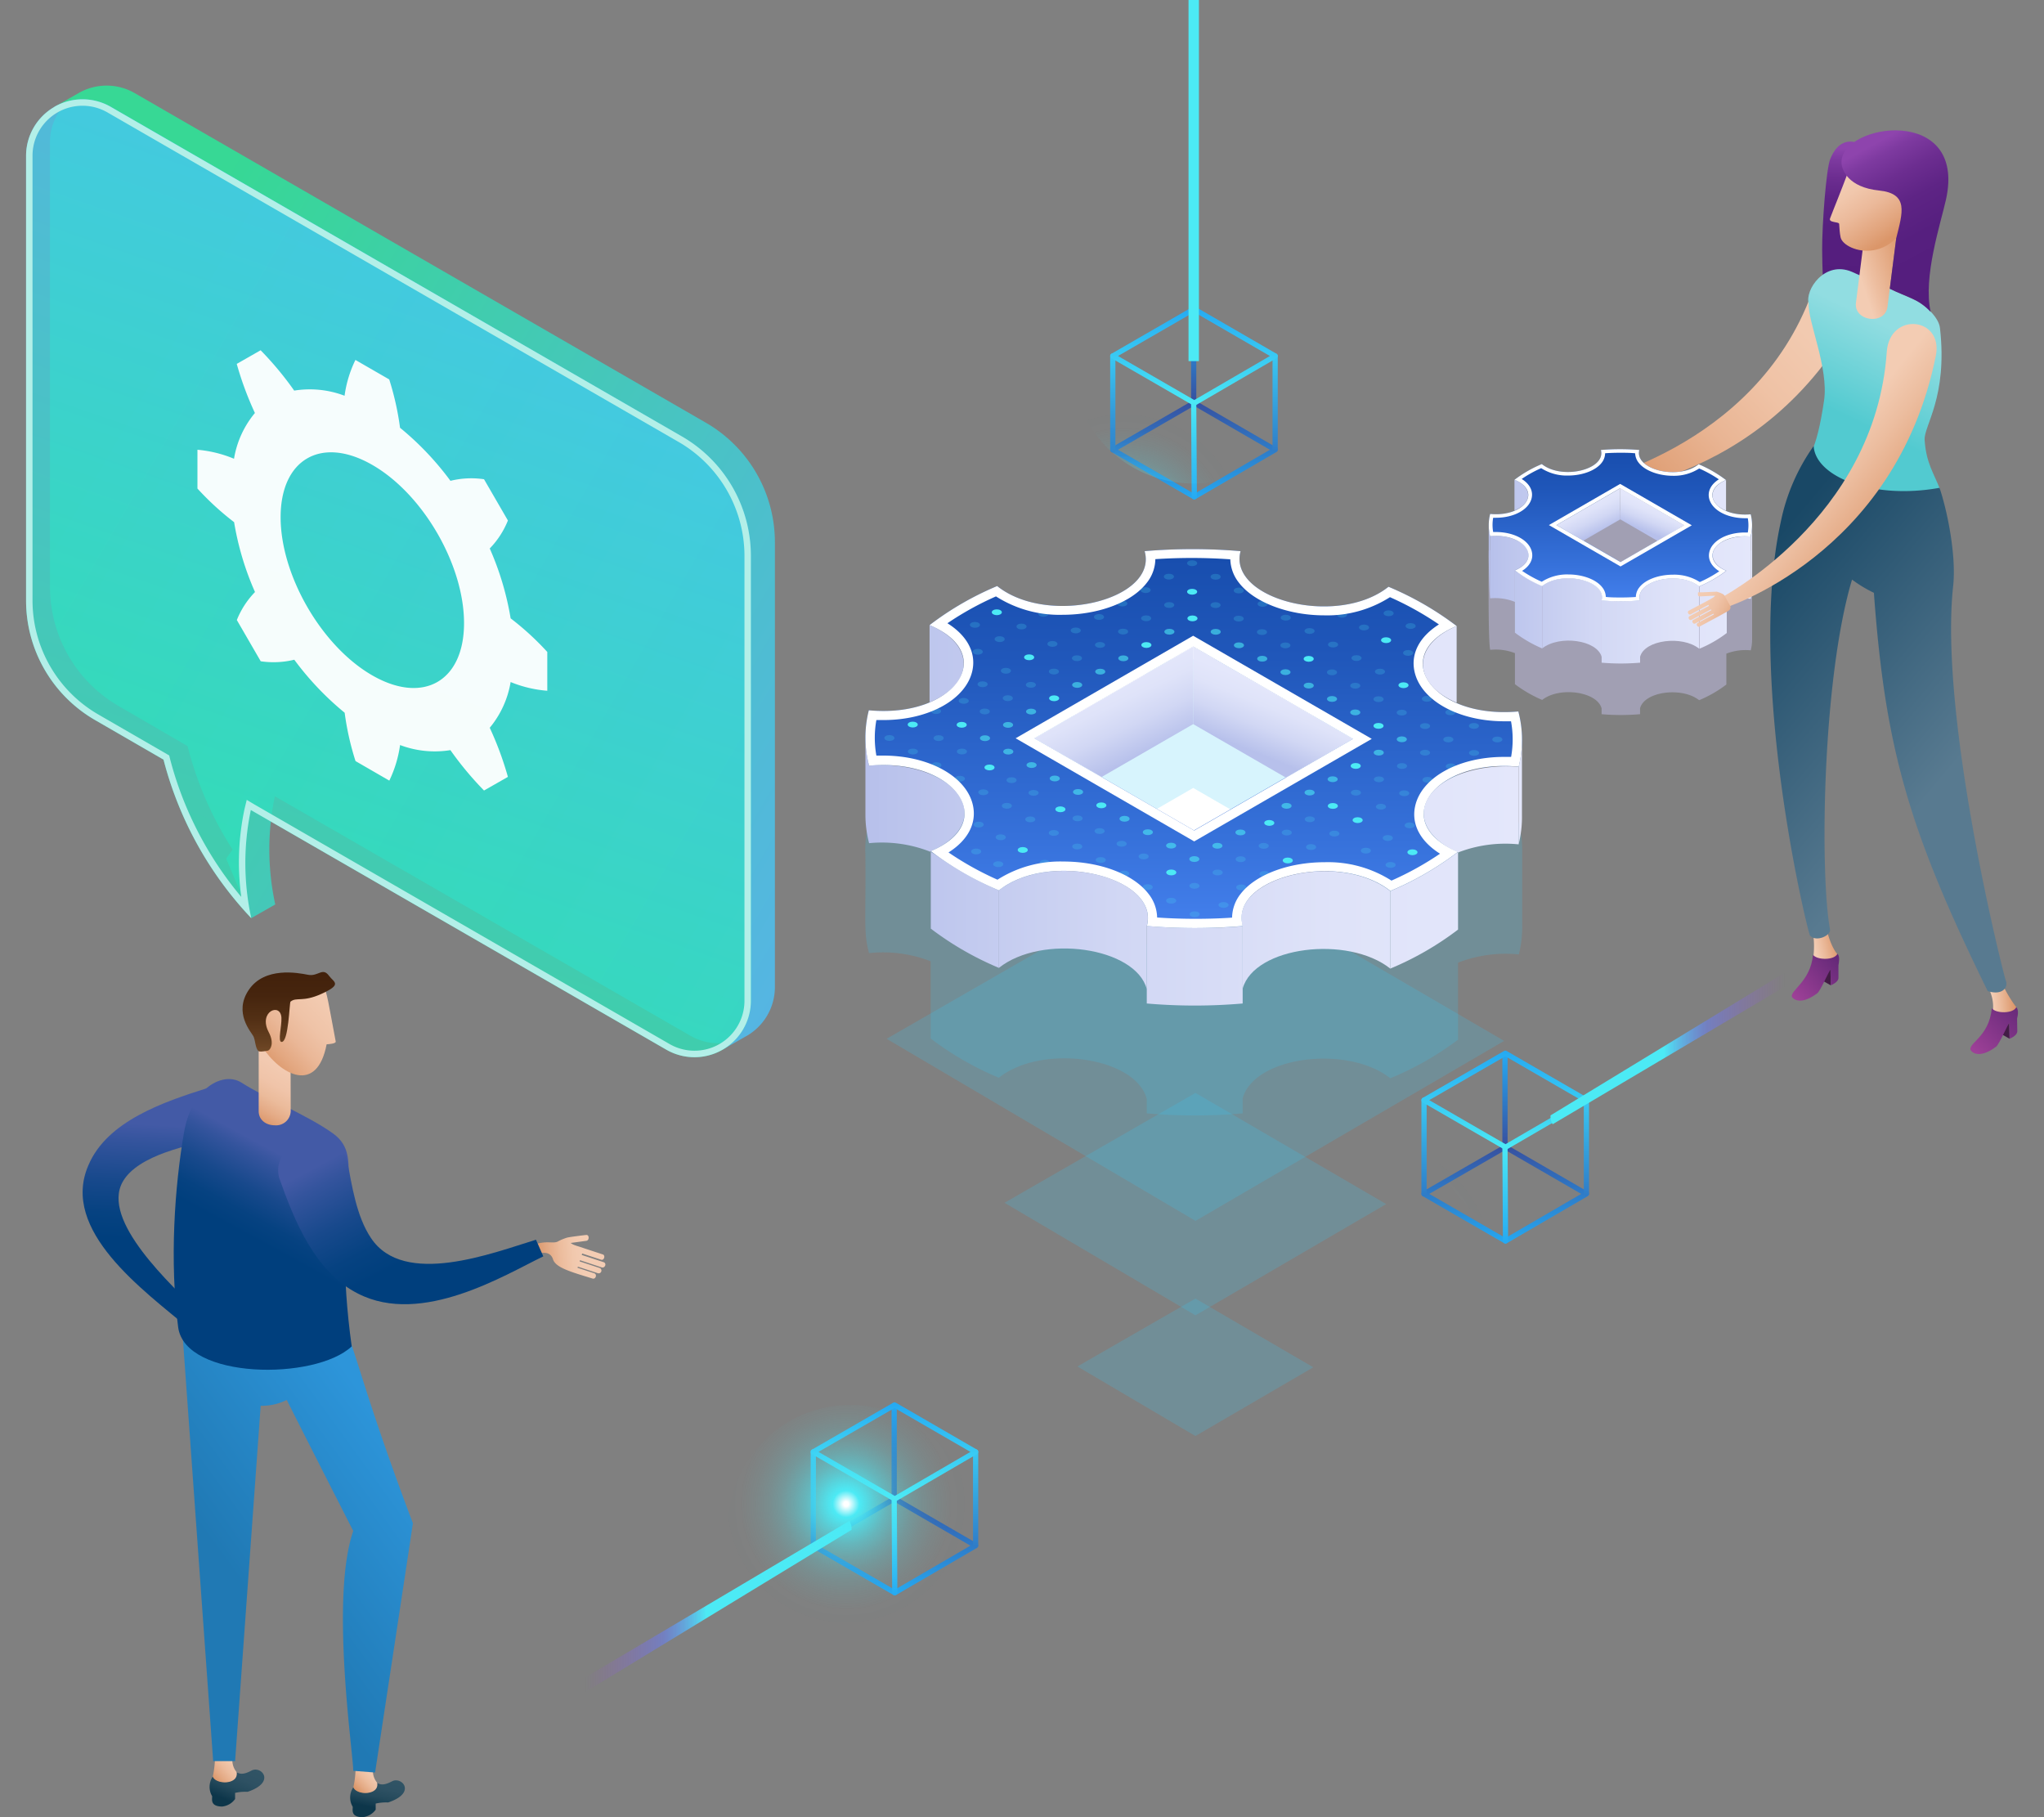 <svg xmlns="http://www.w3.org/2000/svg" xmlns:xlink="http://www.w3.org/1999/xlink" viewBox="0 0 450 400"><rect x="0" y="0" width="450" height="400" fill="#808080" stroke="none"/><defs><linearGradient id="a" x1="360.34" y1="107.59" x2="410.3" y2="60.64" gradientUnits="userSpaceOnUse"><stop offset="0" stop-color="#db9669"/><stop offset=".11" stop-color="#e1a37b"/><stop offset=".31" stop-color="#e9b594"/><stop offset=".52" stop-color="#efc2a5"/><stop offset=".74" stop-color="#f2cab0"/><stop offset="1" stop-color="#f3ccb3"/></linearGradient><linearGradient id="b" x1="356.69" y1="132.1" x2="356.81" y2="99.59" gradientUnits="userSpaceOnUse"><stop offset="0" stop-color="#437fec"/><stop offset=".24" stop-color="#3671da"/><stop offset=".73" stop-color="#2057ba"/><stop offset="1" stop-color="#184eae"/></linearGradient><linearGradient id="c" x1="352.26" y1="116.99" x2="349.27" y2="110.62" gradientUnits="userSpaceOnUse"><stop offset="0" stop-color="#b7c0eb"/><stop offset=".04" stop-color="#bac3ec"/><stop offset=".39" stop-color="#d1d7f4"/><stop offset=".72" stop-color="#dfe3f9"/><stop offset="1" stop-color="#e4e7fb"/></linearGradient><linearGradient id="d" x1="361.72" y1="116.65" x2="363.88" y2="111.28" xlink:href="#c"/><linearGradient id="e" x1="327.74" y1="135.94" x2="385.79" y2="135.94" xlink:href="#c"/><linearGradient id="f" x1="327.75" y1="134.17" x2="385.75" y2="134.17" xlink:href="#c"/><linearGradient id="g" x1="295.22" y1="109.05" x2="389.78" y2="109.05" xlink:href="#c"/><linearGradient id="h" x1="325.02" y1="108.98" x2="408.97" y2="108.98" xlink:href="#c"/><linearGradient id="i" x1="327.75" y1="139.11" x2="385.75" y2="139.11" xlink:href="#c"/><linearGradient id="j" x1="327.75" y1="125.22" x2="385.75" y2="125.22" xlink:href="#c"/><linearGradient id="k" x1="327.75" y1="125.3" x2="385.75" y2="125.3" xlink:href="#c"/><linearGradient id="l" x1="327.71" y1="135.94" x2="385.76" y2="135.94" xlink:href="#c"/><linearGradient id="m" x1="327.75" y1="134.21" x2="385.75" y2="134.21" xlink:href="#c"/><linearGradient id="n" x1="327.79" y1="123.77" x2="385.75" y2="123.77" xlink:href="#c"/><linearGradient id="o" x1="327.75" y1="123.65" x2="385.57" y2="123.65" xlink:href="#c"/><linearGradient id="p" x1="409.01" y1="61.44" x2="409.77" y2="32.81" gradientUnits="userSpaceOnUse"><stop offset="0" stop-color="#541d7d"/><stop offset=".4" stop-color="#561f7f"/><stop offset=".61" stop-color="#5e2485"/><stop offset=".77" stop-color="#6c2d90"/><stop offset=".92" stop-color="#7e3aa0"/><stop offset="1" stop-color="#8e44ad"/></linearGradient><linearGradient id="q" x1="409.26" y1="93.16" x2="418.86" y2="73.32" gradientUnits="userSpaceOnUse"><stop offset="0" stop-color="#52cad0"/><stop offset="1" stop-color="#91dde1"/></linearGradient><linearGradient id="r" x1="420.51" y1="54.77" x2="408.77" y2="58.64" gradientUnits="userSpaceOnUse"><stop offset="0" stop-color="#db9669"/><stop offset=".27" stop-color="#e0a178"/><stop offset=".78" stop-color="#edbea0"/><stop offset="1" stop-color="#f3ccb3"/></linearGradient><linearGradient id="s" x1="417.25" y1="51.63" x2="408.32" y2="38.15" gradientUnits="userSpaceOnUse"><stop offset="0" stop-color="#db9669"/><stop offset=".17" stop-color="#e1a37b"/><stop offset=".51" stop-color="#ebb99a"/><stop offset=".8" stop-color="#f1c7ac"/><stop offset="1" stop-color="#f3ccb3"/></linearGradient><linearGradient id="t" x1="430.27" y1="64.27" x2="412.63" y2="31.68" xlink:href="#p"/><linearGradient id="u" x1="404.76" y1="208.29" x2="399.7" y2="209.44" gradientUnits="userSpaceOnUse"><stop offset="0" stop-color="#db9669"/><stop offset=".02" stop-color="#dc976b"/><stop offset=".68" stop-color="#ecbd9f"/><stop offset="1" stop-color="#f3ccb3"/></linearGradient><linearGradient id="v" x1="394.78" y1="219.15" x2="404.3" y2="210.92" gradientUnits="userSpaceOnUse"><stop offset="0" stop-color="#9d4097"/><stop offset="1" stop-color="#652978"/></linearGradient><linearGradient id="w" x1="443.61" y1="220.8" x2="438.74" y2="221.18" xlink:href="#u"/><linearGradient id="x" x1="434.54" y1="231.17" x2="444.63" y2="221.51" xlink:href="#v"/><linearGradient id="y" x1="428.84" y1="170.14" x2="381.13" y2="130.06" gradientUnits="userSpaceOnUse"><stop offset="0" stop-color="#587a90"/><stop offset="1" stop-color="#194866"/></linearGradient><linearGradient id="z" x1="418.31" y1="116.5" x2="400.53" y2="102.18" xlink:href="#u"/><linearGradient id="aa" x1="381.99" y1="137.14" x2="372.54" y2="132.18" gradientUnits="userSpaceOnUse"><stop offset="0" stop-color="#db9669"/><stop offset=".13" stop-color="#e2a57e"/><stop offset=".31" stop-color="#e9b695"/><stop offset=".51" stop-color="#efc2a6"/><stop offset=".73" stop-color="#f2cab0"/><stop offset="1" stop-color="#f3ccb3"/></linearGradient><linearGradient id="ab" x1="262.66" y1="203.7" x2="262.95" y2="122.68" xlink:href="#b"/><linearGradient id="ac" x1="251.61" y1="166.03" x2="244.15" y2="150.16" xlink:href="#c"/><linearGradient id="ad" x1="275.18" y1="165.18" x2="280.56" y2="151.79" xlink:href="#c"/><linearGradient id="ae" x1="190.51" y1="204.7" x2="335.17" y2="204.7" xlink:href="#c"/><linearGradient id="af" x1="190.53" y1="200.29" x2="335.08" y2="200.29" xlink:href="#c"/><linearGradient id="ag" x1="109.45" y1="146.24" x2="345.11" y2="146.24" xlink:href="#c"/><linearGradient id="ah" x1="183.73" y1="146.07" x2="392.94" y2="146.07" xlink:href="#c"/><linearGradient id="ai" x1="190.53" y1="212.6" x2="335.08" y2="212.6" xlink:href="#c"/><linearGradient id="aj" x1="190.53" y1="177.98" x2="335.08" y2="177.98" xlink:href="#c"/><linearGradient id="ak" x1="190.53" y1="178.17" x2="335.08" y2="178.17" xlink:href="#c"/><linearGradient id="al" x1="190.44" y1="204.7" x2="335.1" y2="204.7" xlink:href="#c"/><linearGradient id="am" x1="190.53" y1="200.38" x2="335.08" y2="200.38" xlink:href="#c"/><linearGradient id="an" x1="190.63" y1="174.37" x2="335.08" y2="174.37" xlink:href="#c"/><linearGradient id="ao" x1="190.53" y1="174.08" x2="334.62" y2="174.08" xlink:href="#c"/><linearGradient id="ap" x1="186.15" y1="194.34" x2="16.66" y2="96.23" gradientUnits="userSpaceOnUse"><stop offset="0" stop-color="#4ac2fb"/><stop offset="1" stop-color="#24ed9a"/></linearGradient><linearGradient id="aq" x1="-11331.79" y1="29.92" x2="-11247.95" y2="271.85" gradientTransform="matrix(-1 0 0 1 -11212.52 0)" xlink:href="#ap"/><linearGradient id="ar" x1="118.14" y1="277.76" x2="128.28" y2="276.81" gradientUnits="userSpaceOnUse"><stop offset="0" stop-color="#db9669"/><stop offset=".23" stop-color="#e3a882"/><stop offset=".53" stop-color="#ecbc9d"/><stop offset=".8" stop-color="#f1c8ad"/><stop offset="1" stop-color="#f3ccb3"/></linearGradient><linearGradient id="as" x1="53.66" y1="388.48" x2="49.92" y2="397.48" gradientUnits="userSpaceOnUse"><stop offset="0" stop-color="#315465"/><stop offset=".32" stop-color="#2e5163"/><stop offset=".58" stop-color="#24495b"/><stop offset=".82" stop-color="#123a4e"/><stop offset=".88" stop-color="#0d364a"/></linearGradient><linearGradient id="at" x1="46.85" y1="391.45" x2="51.71" y2="387.06" xlink:href="#ar"/><linearGradient id="au" x1="83.84" y1="391" x2="82.22" y2="398.86" xlink:href="#as"/><linearGradient id="av" x1="78.14" y1="393.62" x2="82.14" y2="389.8" xlink:href="#ar"/><linearGradient id="aw" x1="33.88" y1="273.07" x2="35.22" y2="247.64" gradientUnits="userSpaceOnUse"><stop offset="0" stop-color="#003f7d"/><stop offset=".22" stop-color="#064281"/><stop offset=".51" stop-color="#18498c"/><stop offset=".85" stop-color="#34549d"/><stop offset="1" stop-color="#435aa6"/></linearGradient><linearGradient id="ax" x1="50.14" y1="344.69" x2="87.8" y2="317.3" gradientUnits="userSpaceOnUse"><stop offset="0" stop-color="#2079b4"/><stop offset="1" stop-color="#2d95da"/></linearGradient><linearGradient id="ay" x1="57.8" y1="273.82" x2="66.96" y2="257.02" xlink:href="#aw"/><linearGradient id="az" x1="54.17" y1="245.08" x2="64.11" y2="228.26" gradientUnits="userSpaceOnUse"><stop offset="0" stop-color="#db9669"/><stop offset=".02" stop-color="#dd9a6f"/><stop offset=".15" stop-color="#e5ac88"/><stop offset=".28" stop-color="#ebbb9b"/><stop offset=".44" stop-color="#f0c4a9"/><stop offset=".64" stop-color="#f2cab1"/><stop offset="1" stop-color="#f3ccb3"/></linearGradient><linearGradient id="ba" x1="56.98" y1="232.29" x2="75.45" y2="214.56" gradientUnits="userSpaceOnUse"><stop offset="0" stop-color="#db9669"/><stop offset=".14" stop-color="#e3a780"/><stop offset=".31" stop-color="#eab797"/><stop offset=".5" stop-color="#efc3a7"/><stop offset=".71" stop-color="#f2cab0"/><stop offset="1" stop-color="#f3ccb3"/></linearGradient><linearGradient id="bb" x1="63.64" y1="236.83" x2="63.64" y2="214" gradientUnits="userSpaceOnUse"><stop offset="0" stop-color="#8c6239"/><stop offset=".05" stop-color="#855c35"/><stop offset=".3" stop-color="#684222"/><stop offset=".54" stop-color="#533015"/><stop offset=".77" stop-color="#46250e"/><stop offset="1" stop-color="#42210b"/></linearGradient><linearGradient id="bc" x1="93.85" y1="275.18" x2="80.89" y2="250.77" xlink:href="#aw"/><linearGradient id="bd" x1="196.92" y1="351.16" x2="196.92" y2="329.33" gradientUnits="userSpaceOnUse"><stop offset="0" stop-color="#25a9f2"/><stop offset="1" stop-color="#374e9e"/></linearGradient><linearGradient id="be" x1="196.86" y1="309.43" x2="196.86" y2="329.97" xlink:href="#bd"/><linearGradient id="bf" x1="214.79" y1="340.69" x2="214.79" y2="319.01" gradientUnits="userSpaceOnUse"><stop offset="0" stop-color="#2f7bc7"/><stop offset="1" stop-color="#39caf4"/></linearGradient><linearGradient id="bg" x1="179.05" y1="340.8" x2="179.05" y2="319.01" xlink:href="#bf"/><linearGradient id="bh" x1="196.92" y1="308.69" x2="196.92" y2="330.52" gradientUnits="userSpaceOnUse"><stop offset="0" stop-color="#25a9f2"/><stop offset="1" stop-color="#4ceaf5"/></linearGradient><linearGradient id="bi" x1="196.93" y1="351.16" x2="196.93" y2="329.4" xlink:href="#bh"/><linearGradient id="bj" x1="-5880.69" y1="-1960.78" x2="-5867.1" y2="-1983.7" gradientTransform="rotate(59.3 -4910.047 4475.794)" gradientUnits="userSpaceOnUse"><stop offset="0" stop-color="#a646db" stop-opacity="0"/><stop offset=".64" stop-color="#667eff" stop-opacity=".5"/><stop offset="1" stop-color="#4ceaf5"/></linearGradient><linearGradient id="bl" x1="331.39" y1="273.74" x2="331.39" y2="251.91" xlink:href="#bd"/><linearGradient id="bm" x1="331.33" y1="232.01" x2="331.33" y2="252.54" xlink:href="#bd"/><linearGradient id="bn" x1="349.26" y1="263.27" x2="349.26" y2="241.59" xlink:href="#bf"/><linearGradient id="bo" x1="313.51" y1="263.38" x2="313.51" y2="241.59" xlink:href="#bf"/><linearGradient id="bp" x1="331.39" y1="231.26" x2="331.39" y2="253.1" xlink:href="#bh"/><linearGradient id="bq" x1="331.39" y1="273.74" x2="331.39" y2="251.97" xlink:href="#bh"/><linearGradient id="br" x1="-5351.35" y1="11651.68" x2="-5337.77" y2="11628.76" gradientTransform="rotate(-120.7 -5733.579 4299.588)" xlink:href="#bj"/><linearGradient id="bt" x1="262.86" y1="109.93" x2="262.86" y2="88.1" xlink:href="#bd"/><linearGradient id="bu" x1="262.8" y1="68.21" x2="262.8" y2="88.74" xlink:href="#bd"/><linearGradient id="bv" x1="280.73" y1="99.47" x2="280.73" y2="77.79" xlink:href="#bf"/><linearGradient id="bw" x1="244.99" y1="99.57" x2="244.99" y2="77.79" xlink:href="#bf"/><linearGradient id="bx" x1="262.86" y1="67.46" x2="262.86" y2="89.29" xlink:href="#bh"/><linearGradient id="by" x1="262.86" y1="109.93" x2="262.86" y2="88.17" xlink:href="#bh"/><linearGradient id="bz" x1="273" y1="22.55" x2="259.56" y2="45.22" xlink:href="#bj"/><radialGradient id="bk" cx="-1060.48" cy="2147.52" r="43.99" gradientTransform="rotate(-36.39 -1719.47 -446.892) scale(.61)" gradientUnits="userSpaceOnUse"><stop offset=".02" stop-color="#fff"/><stop offset=".11" stop-color="#4ceaf5"/><stop offset=".15" stop-color="#4ceaf5" stop-opacity=".91"/><stop offset=".24" stop-color="#4ceaf5" stop-opacity=".7"/><stop offset=".33" stop-color="#4ceaf5" stop-opacity=".51"/><stop offset=".43" stop-color="#4ceaf5" stop-opacity=".35"/><stop offset=".53" stop-color="#4ceaf5" stop-opacity=".22"/><stop offset=".63" stop-color="#4ceaf5" stop-opacity=".13"/><stop offset=".74" stop-color="#4ceaf5" stop-opacity=".06"/><stop offset=".86" stop-color="#4ceaf5" stop-opacity=".01"/><stop offset="1" stop-color="#4ceaf5" stop-opacity="0"/></radialGradient><radialGradient id="bs" cx="-23271.59" cy="783.77" r="43.99" gradientTransform="rotate(143.61 -6913.94 2760.48) scale(.61)" xlink:href="#bk"/><radialGradient id="ca" cx="-16619.73" cy="-8554.64" r="43.99" gradientTransform="rotate(84.26 -7894.688 3190.402) scale(.61)" xlink:href="#bk"/><style>.a{fill:#fff}.b{fill:#3bc9f8}.aj,.b{opacity:.2}.s{fill:none}.z{fill:#421c45}.ah,.ai,.aj{fill:#4ceaf5}.ah{opacity:.6}</style></defs><path class="a" d="M263.19 139.56l39.22 22.85-39.22 22.87-39.26-23.13 39.26-22.59"/><path class="b" d="M195.19 228.66l68.01 40.08 67.95-39.62-67.95-39.59-68.01 39.13z"/><path class="b" d="M221.15 264.76l42.04 24.77 41.99-24.49-41.99-24.47-42.04 24.19z"/><path class="b" d="M237.2 300.79l25.98 15.31 25.95-15.13-25.95-15.13-25.98 14.95z"/><path d="M398.88 64.48c-12.68 34.68-50.73 42-50.73 42l.23 2.26s39.78-.48 60.64-40.37c4.05-7.78-7.02-12.31-10.14-3.89z" fill="url(#a)"/><path d="M327.75 121.21s-.19 19.86.33 21.84a11.61 11.61 0 015.44.72v6.83a28.16 28.16 0 006 3.47c3.8-3 12.09-1.85 13.08 1.86v1.28a49.89 49.89 0 008.47 0v-1.31c1-3.74 9.3-4.74 13-1.77a26.76 26.76 0 006-3.45v-6.8a11.74 11.74 0 015.37-.73 10.09 10.09 0 00.3-2.57v-19.24l-29-9z" fill="#d3cdff" opacity=".4"/><path d="M385.43 113.21c-7.61.68-11.54-5-5.45-7.55a27.51 27.51 0 00-6-3.47c-4.54 3.62-14.22 1.11-13.07-3.14a49.89 49.89 0 00-8.47 0c1.2 4.29-8.52 6.69-13 3.1a26.76 26.76 0 00-6 3.45c6.12 2.57 2.24 8.24-5.37 7.53a9.75 9.75 0 000 4.89c7.63-.69 11.52 5 5.44 7.54a27.3 27.3 0 006 3.47c4.47-3.55 14.24-1.18 13.08 3.15a49.9 49.9 0 008.47 0c-1.22-4.33 8.54-6.66 13-3.1a27.25 27.25 0 005.84-3.34l.13-.1c-6.11-2.57-2.24-8.24 5.37-7.53a9.76 9.76 0 00.03-4.9zm-14.61 2.42l-14 8.1-14.11-8.15 14-8.1z" fill="url(#b)"/><path fill="url(#c)" d="M356.71 107.48v6.84l-8.1 4.68-5.93-3.42 14.03-8.1z"/><path fill="url(#d)" d="M370.82 115.63l-14.11-8.15v6.84l8.18 4.73 5.93-3.42z"/><path d="M339.53 129v13.72c3.8-3 12.09-1.85 13.08 1.87v-12.43c1.17-4.34-8.61-6.69-13.08-3.16z" fill="url(#e)"/><path d="M333.52 125.62v13.64a27.74 27.74 0 006 3.47V129a37.07 37.07 0 01-6-3.38z" fill="url(#f)"/><path d="M380 112.43v-6.77c-4 1.67-3.95 5.11 0 6.77z" fill="url(#g)"/><path d="M333.42 105.58v6.8c3.97-1.63 4.05-5.1 0-6.8z" fill="url(#h)"/><path d="M352.61 132.16v13.71a49.89 49.89 0 008.47 0v-13.7a49.9 49.9 0 01-8.47-.01z" fill="url(#i)"/><path d="M335.94 120.55c-1.51-2.09-5.14-2.8-7.86-2.55v13.71a11.61 11.61 0 015.44.78v-7c2.66-1.06 3.74-3.11 2.42-4.94z" fill="url(#j)"/><path d="M377.62 120.62c-1.31 1.83-.2 3.89 2.46 5v6.91a11.61 11.61 0 015.37-.72V118.1c-2.68-.25-6.35.44-7.83 2.52z" fill="url(#k)"/><path d="M361.08 132.17v12.39c1-3.74 9.3-4.74 13-1.77v-13.72c-4.48-3.58-14.22-1.22-13 3.1z" fill="url(#l)"/><path d="M380 125.73a27.25 27.25 0 01-5.84 3.34v13.72a26.76 26.76 0 006-3.45v-13.71z" fill="url(#m)"/><path d="M385.75 115.73a9.51 9.51 0 01-.3 2.37v13.72a10.22 10.22 0 00.3-2.58z" fill="url(#n)"/><path d="M327.75 122.28c0 .85.1 8.58.33 9.43V118a10 10 0 01-.33-2.4z" fill="url(#o)"/><path class="s" d="M342.68 115.58l14.11 8.15 14-8.1-14.11-8.15z"/><path class="a" d="M341 115.58l15.77 9.11 15.69-9.06-15.77-9.11zm15.77 8.15l-14.11-8.15 14-8.1 14.11 8.15z"/><path class="a" d="M385.43 113.21c-7.61.68-11.54-5-5.45-7.55a27.51 27.51 0 00-6-3.47c-4.54 3.62-14.22 1.11-13.07-3.14a49.89 49.89 0 00-8.47 0c1.2 4.29-8.52 6.69-13 3.1a26.76 26.76 0 00-6 3.45c6.12 2.57 2.24 8.24-5.37 7.53a9.75 9.75 0 000 4.89c7.63-.69 11.52 5 5.44 7.54a27.3 27.3 0 006 3.47c4.47-3.55 14.24-1.18 13.08 3.15a49.9 49.9 0 008.47 0c-1.22-4.33 8.54-6.66 13-3.1a27.25 27.25 0 005.84-3.34l.13-.1c-6.11-2.57-2.24-8.24 5.37-7.53a9.76 9.76 0 00.03-4.9zm-.64 4h-.63c-4 0-7.35 1.85-7.86 4.4-.32 1.58.5 3.06 2.21 4.14a26.93 26.93 0 01-4.29 2.37 10.44 10.44 0 00-5.89-1.62c-3.22 0-6.14 1.11-7.44 2.82a3.52 3.52 0 00-.75 2.09c-1.06.07-2.13.11-3.2.11s-2.28 0-3.41-.12a3.49 3.49 0 00-.76-2.09c-1.33-1.74-4.28-2.86-7.52-2.86a10.31 10.31 0 00-5.82 1.61 27 27 0 01-4.33-2.4c1.69-1.06 2.49-2.53 2.17-4.1-.51-2.58-3.86-4.45-7.94-4.45h-.6a9 9 0 010-3.14h.63c4 0 7.35-1.86 7.86-4.41.32-1.57-.49-3.06-2.21-4.13a26.52 26.52 0 014.29-2.38 10.43 10.43 0 005.87 1.63c3.23 0 6.16-1.12 7.47-2.84a3.52 3.52 0 00.74-2.07c1.06-.07 2.13-.11 3.2-.11s2.28 0 3.41.12a3.53 3.53 0 00.77 2.07c1.32 1.72 4.34 2.88 7.53 2.88a10.26 10.26 0 005.8-1.61 27.79 27.79 0 014.33 2.39c-1.68 1.06-2.48 2.53-2.17 4.1.52 2.58 3.86 4.46 7.95 4.46h.59a9 9 0 010 3.15z"/><path d="M412.8 33.9s-6.69-6.87-9.89 1.18c-.85 2.15-1.78 14.29-1.75 19.88 0 5.9.79 31.28 6.7 20.43s15.66-44.24 4.94-41.49z" fill="url(#p)"/><path d="M401.58 88.16c-.86 5.85-1.77 9.09-2.67 11.11.73 5.66 9.94 10.13 21.21 10.13 2.43 0 4.78-1.27 7-1.66-1.33-3.52-3.07-5.76-3.4-10.88-.2-3.16 5.1-9.37 3.38-24.63-.27-2.38-3.05-4.87-5.22-6.08l-14.18-6.32c-6-2.55-10.38 4-9.5 7-.27 3.77 4.43 14.11 3.38 21.33z" fill="url(#q)"/><path d="M408.6 66.64c-.52 4.1 6.42 5 6.94.89l2.51-19.65A3.47 3.47 0 00415 44a3.48 3.48 0 00-3.91 3z" fill="url(#r)"/><path d="M405.22 52.23c.67 3.32 13.36 7.25 16.43-9 1.93-10.21-13.12-9.76-13.84-7.83-3 8-3.86 9.91-4.91 12.67-.38 1 1.91.69 2 1.2.1 1.2.1 1.92.32 2.96z" fill="url(#s)"/><path d="M413.66 41.93c6.63.68 5.21 4.86 3.81 10.48l-1.42 11.15c3.74 1.89 6.21 2.11 9 5.09-1.74-7.57 2.22-19.54 3.37-24.72 4.64-20.93-23.1-16.83-23-8.19 0 1.67 1.5 5.49 8.24 6.19z" fill="url(#t)"/><path d="M399.12 205.19a19.23 19.23 0 01-.56 8.58c-1.2 4.87 7.22-1.26 6-3.69 0 0-1.54-1.43-2.62-6.37-.94-2.23-2.82 1.46-2.82 1.48z" fill="url(#u)"/><path class="z" d="M403.05 216.89l-2.12-1.2-.05-3.44 2.12 1.2.05 3.44z"/><path d="M404.52 209.94c-.61 1.46-4.48 1.44-5.38.23-.5 5.92-5.34 8.05-4.59 9.32 0 0 1.42 2.2 5.52-.84.71-.51 2.62-5 2.93-5.2l.05 3.44s1.72-.64 1.7-1.67 0-2.77 0-2.77c.09-.51.38-1.95-.23-2.51z" fill="url(#v)"/><path d="M437.64 217.21c1.79 3.35 1.12 5.88.55 8.22-1.2 4.88 6.94-1.28 5.71-3.72a28.1 28.1 0 01-3.45-6c-.89-2.21-2.82 1.48-2.81 1.5z" fill="url(#w)"/><path class="z" d="M442.42 228.65l-.06-3.44-2.12-1.2.06 3.44 2.12 1.2"/><path d="M443.89 221.7c-.62 1.45-4.48 1.44-5.39.23-.54 6.39-5.53 7.84-4.59 9.31 0 0 1.43 2.21 5.53-.83.7-.52 2.61-5 2.92-5.2l.06 3.44s1.71-.64 1.7-1.67-.05-2.77-.05-2.77c.14-.51.43-1.95-.18-2.51z" fill="url(#x)"/><path d="M430 129c.71-6.49-1.19-16.27-3-21.62-14.62 2.65-27.3-2.38-27.71-9.2a44 44 0 00-7.25 16.75c-7.51 34.25 5.68 89.33 6.44 91 1.34 1.53 4.65 0 4.41-1.35-2.27-12.43-1.71-55.12 4.85-77a28.41 28.41 0 004.81 2.91c2.48 33.91 7.49 51.9 25.06 87.68 3.42 1.05 4.53-1 4-2.27S426.85 157.89 430 129z" fill="url(#y)"/><path d="M415.38 77.47c-2.53 36.83-37.05 54.42-37.05 54.42l.85 2.11s38.08-11.52 47-55.65c1.76-8.56-10.18-9.83-10.8-.88z" fill="url(#z)"/><path d="M374.17 137.92a.37.37 0 01-.5-.14l-.07-.13a.36.36 0 01.13-.51l3.58-1.89-.1-.16-4 2.16a.39.39 0 01-.51-.14l-.07-.13a.37.37 0 01.14-.51l4-2.16-.09-.17-4.3 2.3a.37.37 0 01-.5-.14l-.08-.13a.38.38 0 01.14-.51l4.29-2.3-.12-.21-3.89 2.08a.39.39 0 01-.51-.15l-.07-.13a.38.38 0 01.14-.51l3.89-2.07 1.3-.73a2.08 2.08 0 00.62-.52l-3.37.16a.38.38 0 01-.41-.33v-.5a.06.06 0 01.06-.07h.9l3.14-.14a.41.41 0 01.19.05c.47.14 1.34.44 1.51.75l.24.42.85 1.52.25.44a.92.92 0 01-.37 1l-1.88 1.06z" fill="url(#aa)"/><path class="b" d="M334.27 180.85a30.55 30.55 0 01-13.58-1.94V162a68.21 68.21 0 00-15-8.65c-11.3 9-35.43 2.76-32.57-7.84a125.13 125.13 0 00-21.12 0c3 10.7-21.22 16.68-32.49 7.73a67.07 67.07 0 00-14.88 8.59c.24 2 0 16.95 0 16.95a27.25 27.25 0 01-13.37 1.81c-1.05 4.16-.72 9.37-.75 6.21.19 16-.48 18.09.81 23a29 29 0 0113.58 1.8v17a68.19 68.19 0 0015 8.64c9.45-7.53 30.11-4.59 32.57 4.66v3.18a124 124 0 0021.11 0v-3.32c2.59-9.31 23.18-11.8 32.5-4.41a66.76 66.76 0 0014.92-8.5V211.9a29 29 0 0113.38-1.81 24.37 24.37 0 00.74-6.41v-16.56a23.21 23.21 0 00-.85-6.27zm-71.36 33.08l-35.17-20.31 34.95-20.18 35.18 20.3z"/><path d="M334.27 156.61c-19 1.71-28.74-12.47-13.58-18.81a68.19 68.19 0 00-15-8.64c-11.3 9-35.43 2.76-32.57-7.84a125.13 125.13 0 00-21.12 0C255 132 230.8 138 219.53 129a67.09 67.09 0 00-14.88 8.6c15.25 6.4 5.59 20.52-13.37 18.75a24.19 24.19 0 00.06 12.19c19-1.71 28.71 12.49 13.58 18.81a67.93 67.93 0 0015 8.64c11.12-8.86 35.48-2.93 32.57 7.84a123 123 0 0021.11 0c-3-10.8 21.3-16.61 32.5-7.72a67.74 67.74 0 0014.54-8.34l.33-.25c-15.24-6.41-5.58-20.53 13.38-18.76a24.32 24.32 0 00-.08-12.15zm-36.4 6l-35 20.18-35.17-20.31 34.95-20.18z" fill="url(#ab)"/><ellipse class="ah" cx="268.02" cy="186.17" rx=".64" ry="1.11" transform="rotate(-89.69 268.02 186.172)"/><ellipse class="ah" cx="273.1" cy="183.24" rx=".64" ry="1.11" transform="rotate(-89.69 273.095 183.24)"/><ellipse class="ai" cx="278.17" cy="180.31" rx=".64" ry="1.11" transform="rotate(-89.4 279.227 180.084)"/><ellipse class="ah" cx="283.25" cy="177.38" rx=".64" ry="1.11" transform="rotate(-89.69 283.247 177.387)"/><ellipse class="ah" cx="288.32" cy="174.45" rx=".64" ry="1.11" transform="rotate(-89.69 288.323 174.455)"/><ellipse class="ah" cx="293.4" cy="171.53" rx=".64" ry="1.11" transform="rotate(-89.69 293.394 171.529)"/><ellipse class="ai" cx="298.47" cy="168.6" rx=".64" ry="1.11" transform="rotate(-89.69 298.47 168.597)"/><ellipse class="ah" cx="303.54" cy="165.67" rx=".64" ry="1.11" transform="rotate(-89.69 303.54 165.67)"/><ellipse class="aj" cx="273.14" cy="189.13" rx=".64" ry="1.11" transform="rotate(-89.69 273.141 189.126)"/><ellipse class="aj" cx="268.07" cy="192.06" rx=".64" ry="1.11" transform="rotate(-89.69 268.065 192.058)"/><ellipse class="aj" cx="278.22" cy="186.2" rx=".64" ry="1.11" transform="rotate(-89.69 278.212 186.2)"/><ellipse class="aj" cx="283.29" cy="183.27" rx=".64" ry="1.11" transform="rotate(-89.69 283.288 183.268)"/><ellipse class="aj" cx="288.36" cy="180.34" rx=".64" ry="1.11" transform="rotate(-89.69 288.359 180.341)"/><ellipse class="ai" cx="293.44" cy="177.41" rx=".64" ry="1.11" transform="rotate(-89.69 293.435 177.41)"/><ellipse class="aj" cx="298.51" cy="174.48" rx=".64" ry="1.11" transform="rotate(-89.69 298.51 174.478)"/><ellipse class="aj" cx="303.59" cy="171.55" rx=".64" ry="1.11" transform="rotate(-89.69 303.581 171.551)"/><ellipse class="aj" cx="308.66" cy="168.62" rx=".64" ry="1.11" transform="rotate(-89.69 308.657 168.62)"/><ellipse class="aj" cx="313.74" cy="165.69" rx=".64" ry="1.11" transform="rotate(-89.69 313.733 165.688)"/><ellipse class="aj" cx="278.4" cy="192.37" rx=".64" ry="1.11" transform="rotate(-89.69 278.394 192.37)"/><ellipse class="aj" cx="273.27" cy="195.33" rx=".64" ry="1.11" transform="rotate(-89.69 273.268 195.333)"/><ellipse class="ai" cx="283.52" cy="189.41" rx=".64" ry="1.11" transform="rotate(-89.69 283.515 189.414)"/><ellipse class="aj" cx="288.65" cy="186.45" rx=".64" ry="1.11" transform="rotate(-89.69 288.646 186.457)"/><ellipse class="aj" cx="293.78" cy="183.49" rx=".64" ry="1.11" transform="rotate(-89.69 293.772 183.495)"/><ellipse class="ai" cx="298.9" cy="180.53" rx=".64" ry="1.11" transform="rotate(-89.69 298.898 180.533)"/><ellipse class="aj" cx="304.03" cy="177.57" rx=".64" ry="1.11" transform="rotate(-89.69 304.029 177.576)"/><ellipse class="aj" cx="309.16" cy="174.61" rx=".64" ry="1.11" transform="rotate(-89.69 309.155 174.615)"/><ellipse class="aj" cx="314.28" cy="171.65" rx=".64" ry="1.11" transform="rotate(-89.69 314.28 171.653)"/><ellipse class="aj" cx="319.41" cy="168.69" rx=".64" ry="1.11" transform="rotate(-89.69 319.407 168.69)"/><ellipse class="aj" cx="313.74" cy="159.82" rx=".64" ry="1.11" transform="rotate(-89.69 313.737 159.822)"/><ellipse class="aj" cx="324.54" cy="165.73" rx=".64" ry="1.11" transform="rotate(-89.69 324.532 165.739)"/><ellipse class="aj" cx="324.49" cy="159.79" rx=".64" ry="1.11" transform="rotate(-89.69 324.491 159.788)"/><ellipse class="aj" cx="329.66" cy="162.77" rx=".64" ry="1.11" transform="rotate(-89.69 329.658 162.777)"/><ellipse class="aj" cx="295.9" cy="190.03" rx=".64" ry="1.11" transform="rotate(-89.4 297.014 189.774)"/><ellipse class="aj" cx="300.71" cy="187.24" rx=".64" ry="1.11" transform="rotate(-89.69 300.71 187.247)"/><ellipse class="aj" cx="305.53" cy="184.46" rx=".64" ry="1.11" transform="rotate(-89.69 305.531 184.461)"/><ellipse class="aj" cx="310.35" cy="181.68" rx=".64" ry="1.11" transform="rotate(-89.69 310.347 181.68)"/><ellipse class="aj" cx="306.15" cy="190.38" rx=".64" ry="1.11" transform="rotate(-89.69 306.15 190.385)"/><ellipse class="ai" cx="310.97" cy="187.6" rx=".64" ry="1.11" transform="rotate(-89.69 310.965 187.605)"/><ellipse class="ah" cx="262.95" cy="189.1" rx=".64" ry="1.11" transform="rotate(-89.69 262.943 189.104)"/><ellipse class="ah" cx="221.98" cy="165.45" rx=".64" ry="1.11" transform="rotate(-89.69 221.979 165.45)"/><ellipse class="ah" cx="227.1" cy="168.41" rx=".64" ry="1.11" transform="rotate(-89.69 227.1 168.404)"/><ellipse class="ah" cx="232.22" cy="171.36" rx=".64" ry="1.11" transform="rotate(-89.69 232.217 171.363)"/><ellipse class="ah" cx="237.34" cy="174.32" rx=".64" ry="1.11" transform="rotate(-89.69 237.344 174.323)"/><ellipse class="ai" cx="242.47" cy="177.28" rx=".64" ry="1.11" transform="rotate(-89.69 242.466 177.277)"/><ellipse class="ah" cx="247.59" cy="180.23" rx=".64" ry="1.11" transform="rotate(-89.69 247.583 180.236)"/><ellipse class="ah" cx="252.71" cy="183.19" rx=".64" ry="1.11" transform="rotate(-89.69 252.705 183.19)"/><ellipse class="ah" cx="257.83" cy="186.15" rx=".64" ry="1.11" transform="rotate(-89.69 257.827 186.144)"/><ellipse class="ah" cx="257.45" cy="139.06" rx=".64" ry="1.11" transform="rotate(-89.69 257.449 139.058)"/><ellipse class="ai" cx="262.53" cy="136.13" rx=".64" ry="1.11" transform="rotate(-89.69 262.524 136.126)"/><ellipse class="aj" cx="272.73" cy="129.99" rx=".64" ry="1.11" transform="rotate(-89.69 272.725 129.992)"/><ellipse class="ai" cx="252.38" cy="141.99" rx=".64" ry="1.11" transform="rotate(-89.69 252.378 141.984)"/><ellipse class="ah" cx="247.31" cy="144.92" rx=".64" ry="1.11" transform="rotate(-89.69 247.302 144.916)"/><ellipse class="ah" cx="242.23" cy="147.84" rx=".64" ry="1.11" transform="rotate(-89.69 242.23 147.843)"/><ellipse class="ah" cx="237.16" cy="150.77" rx=".64" ry="1.11" transform="rotate(-89.69 237.155 150.774)"/><ellipse class="ai" cx="232.08" cy="153.7" rx=".64" ry="1.11" transform="rotate(-89.69 232.08 153.706)"/><ellipse class="ah" cx="227.01" cy="156.63" rx=".64" ry="1.11" transform="rotate(-89.69 227.008 156.632)"/><ellipse class="ah" cx="221.93" cy="159.56" rx=".64" ry="1.11" transform="rotate(-89.69 221.932 159.564)"/><ellipse class="ah" cx="216.86" cy="162.49" rx=".64" ry="1.11" transform="rotate(-89.69 216.857 162.496)"/><ellipse class="aj" cx="252.34" cy="136.1" rx=".64" ry="1.11" transform="rotate(-89.69 252.337 136.103)"/><ellipse class="aj" cx="257.41" cy="133.17" rx=".64" ry="1.11" transform="rotate(-89.69 257.413 133.172)"/><ellipse class="ai" cx="262.46" cy="130.26" rx=".64" ry="1.11" transform="rotate(-89.69 262.458 130.26)"/><ellipse class="aj" cx="267.63" cy="126.96" rx=".64" ry="1.11" transform="rotate(-89.69 267.628 126.962)"/><ellipse class="aj" cx="257.34" cy="126.94" rx=".64" ry="1.11" transform="rotate(-89.69 257.336 126.935)"/><ellipse class="aj" cx="262.46" cy="123.98" rx=".64" ry="1.11" transform="rotate(-89.69 262.456 123.978)"/><ellipse class="aj" cx="247.26" cy="139.03" rx=".64" ry="1.11" transform="rotate(-89.69 247.256 139.03)"/><ellipse class="aj" cx="242.18" cy="141.96" rx=".64" ry="1.11" transform="rotate(-89.69 242.18 141.962)"/><ellipse class="aj" cx="237.11" cy="144.89" rx=".64" ry="1.11" transform="rotate(-89.69 237.104 144.893)"/><ellipse class="aj" cx="232.03" cy="147.82" rx=".64" ry="1.11" transform="rotate(-89.69 232.028 147.825)"/><ellipse class="aj" cx="226.96" cy="150.75" rx=".64" ry="1.11" transform="rotate(-89.69 226.957 150.752)"/><ellipse class="aj" cx="221.88" cy="153.68" rx=".64" ry="1.11" transform="rotate(-89.69 221.881 153.683)"/><ellipse class="aj" cx="216.81" cy="156.61" rx=".64" ry="1.11" transform="rotate(-89.69 216.806 156.615)"/><ellipse class="ai" cx="211.73" cy="159.54" rx=".64" ry="1.11" transform="rotate(-89.69 211.73 159.547)"/><ellipse class="aj" cx="247.08" cy="132.86" rx=".64" ry="1.11" transform="rotate(-89.69 247.079 132.854)"/><ellipse class="aj" cx="252.21" cy="129.9" rx=".64" ry="1.11" transform="rotate(-89.69 252.21 129.897)"/><ellipse class="aj" cx="241.96" cy="135.82" rx=".64" ry="1.11" transform="rotate(-89.69 241.953 135.816)"/><ellipse class="aj" cx="236.83" cy="138.78" rx=".64" ry="1.11" transform="rotate(-89.69 236.827 138.778)"/><ellipse class="aj" cx="231.7" cy="141.74" rx=".64" ry="1.11" transform="rotate(-89.69 231.7 141.74)"/><ellipse class="ai" cx="226.58" cy="144.7" rx=".64" ry="1.11" transform="rotate(-89.69 226.57 144.696)"/><ellipse class="aj" cx="221.45" cy="147.66" rx=".64" ry="1.11" transform="rotate(-89.69 221.45 147.653)"/><ellipse class="aj" cx="216.32" cy="150.62" rx=".64" ry="1.11" transform="rotate(-89.69 216.323 150.615)"/><ellipse class="aj" cx="211.2" cy="153.58" rx=".64" ry="1.11" transform="rotate(-89.4 212.037 153.437)"/><ellipse class="aj" cx="206.07" cy="156.54" rx=".64" ry="1.11" transform="rotate(-89.69 206.066 156.534)"/><ellipse class="ai" cx="257.86" cy="192.04" rx=".64" ry="1.11" transform="rotate(-89.69 257.863 192.04)"/><ellipse class="ai" cx="217.85" cy="168.94" rx=".64" ry="1.11" transform="rotate(-89.69 217.847 168.94)"/><ellipse class="aj" cx="222.7" cy="171.74" rx=".64" ry="1.11" transform="rotate(-89.69 222.697 171.735)"/><ellipse class="aj" cx="227.55" cy="174.54" rx=".64" ry="1.11" transform="rotate(-89.69 227.543 174.535)"/><ellipse class="ai" cx="232.4" cy="177.33" rx=".64" ry="1.11" transform="rotate(-89.4 233.338 177.204)"/><ellipse class="aj" cx="237.24" cy="180.13" rx=".64" ry="1.11" transform="rotate(-89.69 237.245 180.134)"/><ellipse class="aj" cx="242.09" cy="182.93" rx=".64" ry="1.11" transform="rotate(-89.69 242.09 182.933)"/><ellipse class="aj" cx="246.94" cy="185.73" rx=".64" ry="1.11" transform="rotate(-89.69 246.936 185.733)"/><ellipse class="aj" cx="251.79" cy="188.53" rx=".64" ry="1.11" transform="rotate(-89.69 251.782 188.532)"/><ellipse class="aj" cx="211.77" cy="165.43" rx=".64" ry="1.11" transform="rotate(-89.69 211.77 165.427)"/><ellipse class="aj" cx="252.68" cy="195.28" rx=".64" ry="1.11" transform="rotate(-89.69 252.677 195.283)"/><ellipse class="aj" cx="262.98" cy="194.99" rx=".64" ry="1.11" transform="rotate(-89.69 262.974 194.994)"/><ellipse class="aj" cx="257.85" cy="198.27" rx=".64" ry="1.11" transform="rotate(-89.69 257.844 198.272)"/><ellipse class="aj" cx="268.14" cy="198.29" rx=".64" ry="1.11" transform="rotate(-89.4 269.217 198.125)"/><ellipse class="aj" cx="263.02" cy="201.25" rx=".64" ry="1.11" transform="rotate(-89.69 263.011 201.251)"/><ellipse class="aj" cx="211.32" cy="171.41" rx=".64" ry="1.11" transform="rotate(-89.69 211.32 171.41)"/><ellipse class="aj" cx="216.49" cy="174.39" rx=".64" ry="1.11" transform="rotate(-89.69 216.493 174.394)"/><ellipse class="aj" cx="221.66" cy="177.38" rx=".64" ry="1.11" transform="rotate(-89.69 221.66 177.373)"/><ellipse class="aj" cx="226.83" cy="180.36" rx=".64" ry="1.11" transform="rotate(-89.69 226.827 180.362)"/><ellipse class="aj" cx="232" cy="183.35" rx=".64" ry="1.11" transform="rotate(-89.69 231.999 183.346)"/><ellipse class="aj" cx="237.17" cy="186.33" rx=".64" ry="1.11" transform="rotate(-89.69 237.171 186.33)"/><ellipse class="aj" cx="242.34" cy="189.32" rx=".64" ry="1.11" transform="rotate(-89.69 242.333 189.315)"/><ellipse class="aj" cx="247.51" cy="192.3" rx=".64" ry="1.11" transform="rotate(-89.69 247.505 192.299)"/><ellipse class="aj" cx="206.15" cy="168.42" rx=".64" ry="1.11" transform="rotate(-89.69 206.154 168.42)"/><ellipse class="aj" cx="206.66" cy="162.47" rx=".64" ry="1.11" transform="rotate(-89.69 206.654 162.478)"/><ellipse class="aj" cx="200.99" cy="165.44" rx=".64" ry="1.11" transform="rotate(-89.69 200.982 165.437)"/><ellipse class="ai" cx="200.94" cy="159.5" rx=".64" ry="1.11" transform="rotate(-89.69 200.94 159.496)"/><ellipse class="aj" cx="195.82" cy="162.45" rx=".64" ry="1.11" transform="rotate(-89.69 195.814 162.457)"/><ellipse class="aj" cx="215.47" cy="181.51" rx=".64" ry="1.11" transform="rotate(-89.69 215.464 181.511)"/><ellipse class="aj" cx="220.32" cy="184.31" rx=".64" ry="1.11" transform="rotate(-89.69 220.315 184.306)"/><ellipse class="ai" cx="225.17" cy="187.11" rx=".64" ry="1.11" transform="rotate(-89.69 225.16 187.105)"/><ellipse class="aj" cx="230.01" cy="189.91" rx=".64" ry="1.11" transform="rotate(-89.69 230.011 189.91)"/><ellipse class="aj" cx="214.91" cy="187.43" rx=".64" ry="1.11" transform="rotate(-89.69 214.909 187.429)"/><ellipse class="aj" cx="219.76" cy="190.23" rx=".64" ry="1.11" transform="rotate(-89.69 219.76 190.223)"/><ellipse class="ah" cx="308.62" cy="162.74" rx=".64" ry="1.11" transform="rotate(-89.69 308.616 162.739)"/><ellipse class="ai" cx="303.5" cy="159.78" rx=".64" ry="1.11" transform="rotate(-89.69 303.494 159.785)"/><ellipse class="ah" cx="298.38" cy="156.82" rx=".64" ry="1.11" transform="rotate(-89.69 298.372 156.82)"/><ellipse class="ah" cx="293.26" cy="153.87" rx=".64" ry="1.11" transform="rotate(-89.69 293.25 153.866)"/><ellipse class="aj" cx="318.87" cy="162.78" rx=".64" ry="1.11" transform="rotate(-89.69 318.864 162.781)"/><ellipse class="aj" cx="308.62" cy="156.86" rx=".64" ry="1.11" transform="rotate(-89.69 308.615 156.868)"/><ellipse class="aj" cx="303.49" cy="153.91" rx=".64" ry="1.11" transform="rotate(-89.69 303.493 153.904)"/><ellipse class="aj" cx="293.24" cy="147.99" rx=".64" ry="1.11" transform="rotate(-89.69 293.245 147.99)"/><ellipse class="aj" cx="319.32" cy="156.81" rx=".64" ry="1.11" transform="rotate(-89.69 319.32 156.804)"/><ellipse class="aj" cx="314.15" cy="153.82" rx=".64" ry="1.11" transform="rotate(-89.69 314.152 153.825)"/><ellipse class="ai" cx="308.99" cy="150.84" rx=".64" ry="1.11" transform="rotate(-89.69 308.985 150.836)"/><ellipse class="aj" cx="303.82" cy="147.85" rx=".64" ry="1.11" transform="rotate(-89.69 303.813 147.851)"/><ellipse class="aj" cx="310.01" cy="143.72" rx=".64" ry="1.11" transform="rotate(-89.69 310.009 143.723)"/><ellipse class="ah" cx="288.13" cy="150.91" rx=".64" ry="1.11" transform="rotate(-89.69 288.129 150.912)"/><ellipse class="aj" cx="298.37" cy="150.95" rx=".64" ry="1.11" transform="rotate(-89.69 298.367 150.944)"/><ellipse class="aj" cx="298.65" cy="144.87" rx=".64" ry="1.11" transform="rotate(-89.69 298.64 144.867)"/><ellipse class="ah" cx="283.01" cy="147.95" rx=".64" ry="1.11" transform="rotate(-89.69 283.012 147.953)"/><ellipse class="ai" cx="288.12" cy="145.03" rx=".64" ry="1.11" transform="rotate(-89.69 288.118 145.031)"/><ellipse class="aj" cx="293.48" cy="141.88" rx=".64" ry="1.11" transform="rotate(-89.69 293.479 141.883)"/><ellipse class="ah" cx="277.89" cy="145" rx=".64" ry="1.11" transform="rotate(-89.69 277.89 144.999)"/><ellipse class="aj" cx="283" cy="142.07" rx=".64" ry="1.11" transform="rotate(-89.69 282.99 142.072)"/><ellipse class="aj" cx="288.31" cy="138.9" rx=".64" ry="1.11" transform="rotate(-89.69 288.307 138.899)"/><ellipse class="ah" cx="272.77" cy="142.04" rx=".64" ry="1.11" transform="rotate(-89.69 272.768 142.044)"/><ellipse class="aj" cx="277.83" cy="139.13" rx=".64" ry="1.11" transform="rotate(-89.69 277.834 139.133)"/><ellipse class="aj" cx="272.71" cy="136.17" rx=".64" ry="1.11" transform="rotate(-89.69 272.707 136.174)"/><ellipse class="aj" cx="283.06" cy="135.96" rx=".64" ry="1.11" transform="rotate(-89.69 283.06 135.96)"/><ellipse class="ai" cx="305.16" cy="140.92" rx=".64" ry="1.11" transform="rotate(-89.69 305.158 140.919)"/><ellipse class="aj" cx="310.56" cy="137.8" rx=".64" ry="1.11" transform="rotate(-89.69 310.56 137.8)"/><ellipse class="aj" cx="300.31" cy="138.12" rx=".64" ry="1.11" transform="rotate(-89.69 300.307 138.124)"/><ellipse class="aj" cx="305.72" cy="135" rx=".64" ry="1.11" transform="rotate(-89.69 305.713 135.001)"/><ellipse class="aj" cx="295.47" cy="135.32" rx=".64" ry="1.11" transform="rotate(-89.69 295.462 135.325)"/><ellipse class="ah" cx="267.65" cy="139.08" rx=".64" ry="1.11" transform="rotate(-89.69 267.646 139.08)"/><ellipse class="aj" cx="267.62" cy="133.19" rx=".64" ry="1.11" transform="rotate(-89.69 267.62 133.194)"/><ellipse class="aj" cx="277.97" cy="132.93" rx=".64" ry="1.11" transform="rotate(-89.69 277.973 132.93)"/><ellipse class="aj" cx="229.72" cy="135.13" rx=".64" ry="1.11" transform="rotate(-89.69 229.718 135.127)"/><ellipse class="aj" cx="224.9" cy="137.91" rx=".64" ry="1.11" transform="rotate(-89.69 224.897 137.912)"/><ellipse class="aj" cx="220.08" cy="140.69" rx=".64" ry="1.11" transform="rotate(-89.69 220.077 140.688)"/><ellipse class="aj" cx="215.26" cy="143.47" rx=".64" ry="1.11" transform="rotate(-89.69 215.261 143.468)"/><ellipse class="ai" cx="219.46" cy="134.77" rx=".64" ry="1.11" transform="rotate(-89.69 219.459 134.773)"/><ellipse class="aj" cx="214.64" cy="137.55" rx=".64" ry="1.11" transform="rotate(-89.69 214.638 137.549)"/><path fill="url(#ac)" d="M262.69 142.33v17.06l-20.18 11.65-14.77-8.53 34.95-20.18z"/><path fill="url(#ad)" d="M297.87 162.64l-35.18-20.31v17.06l20.41 11.78 14.77-8.53z"/><path d="M219.9 196v17.06c9.45-7.53 30.11-4.59 32.57 4.66v-13.89C255.39 193 231 187.17 219.9 196z" fill="url(#ae)"/><path d="M204.92 187.53v16.88a68.19 68.19 0 0015 8.64V196c-9.04-3.87-13.92-8-15-8.47z" fill="url(#af)"/><path d="M320.69 154.68V137.8c-9.97 4.2-9.79 12.73 0 16.88z" fill="url(#ag)"/><path d="M204.65 137.6v17c9.9-4.12 10.09-12.77 0-17z" fill="url(#ah)"/><path d="M252.47 203.83v17.06a123 123 0 0021.11 0v-17.02a123 123 0 01-21.11-.04z" fill="url(#ai)"/><path d="M210.94 174.9c-3.75-5.19-12.82-7-19.6-6.36v17.06a29 29 0 0113.58 1.93v-.18c6.61-2.76 9.31-7.88 6.02-12.45z" fill="url(#aj)"/><path d="M314.8 175.09c-3.24 4.55-.48 9.68 6.15 12.47v.11a28.88 28.88 0 0113.38-1.81V168.8c-6.68-.62-15.82 1.1-19.53 6.29z" fill="url(#ak)"/><path d="M273.58 203.87v13.74c2.59-9.3 23.18-11.8 32.5-4.4v-17.06c-11.25-8.93-35.52-3.04-32.5 7.72z" fill="url(#al)"/><path d="M320.62 187.81a67.74 67.74 0 01-14.54 8.34v17.06a67.15 67.15 0 0014.92-8.59v-17.06z" fill="url(#am)"/><path d="M335.07 162.89a24.17 24.17 0 01-.74 5.91v17.06a24.37 24.37 0 00.74-6.41z" fill="url(#an)"/><path d="M190.53 179.23a24.52 24.52 0 00.81 6.37v-17.06a24.58 24.58 0 01-.81-6z" fill="url(#ao)"/><path class="s" d="M227.74 162.51l35.17 20.31 35-20.18-35.18-20.31z"/><path class="a" d="M223.6 162.51l39.31 22.7L302 162.64l-39.32-22.7zm39.31 20.31l-35.17-20.31 34.95-20.18 35.18 20.31z"/><path class="a" d="M334.27 156.61c-19 1.71-28.74-12.47-13.58-18.81a68.19 68.19 0 00-15-8.64c-11.3 9-35.43 2.76-32.57-7.84a125.13 125.13 0 00-21.12 0C255 132 230.8 138 219.53 129a67.09 67.09 0 00-14.88 8.6c15.25 6.4 5.59 20.52-13.37 18.75a24.19 24.19 0 00.06 12.19c19-1.71 28.71 12.49 13.58 18.81a67.93 67.93 0 0015 8.64c11.12-8.86 35.48-2.93 32.57 7.84a123 123 0 0021.11 0c-3-10.8 21.3-16.61 32.5-7.72a67.74 67.74 0 0014.54-8.34l.33-.25c-15.24-6.41-5.58-20.53 13.38-18.76a24.32 24.32 0 00-.08-12.15zm-1.59 10h-1.57c-10.07 0-18.31 4.61-19.59 11-.79 3.93 1.24 7.63 5.51 10.31a67.48 67.48 0 01-10.69 5.92 26 26 0 00-14.68-4.05c-8 0-15.31 2.76-18.55 7a8.66 8.66 0 00-1.86 5.2c-2.64.18-5.31.26-8 .26-2.83 0-5.68-.09-8.5-.29a8.7 8.7 0 00-1.9-5.21c-3.31-4.32-10.66-7.11-18.73-7.11a25.72 25.72 0 00-14.52 4 68.09 68.09 0 01-10.78-6c4.2-2.65 6.19-6.32 5.41-10.22-1.29-6.43-9.62-11.1-19.8-11.1h-1.49a22.09 22.09 0 010-7.82h1.56c10.07 0 18.31-4.62 19.6-11 .79-3.93-1.24-7.63-5.52-10.31a67.46 67.46 0 0110.69-5.91 26 26 0 0014.64 4.05c8 0 15.34-2.78 18.6-7.09a8.58 8.58 0 001.85-5.16c2.65-.17 5.32-.26 8-.26 2.83 0 5.68.1 8.5.3a8.7 8.7 0 001.91 5.16c3.28 4.29 10.83 7.17 18.77 7.17a25.64 25.64 0 0014.47-4 67.71 67.71 0 0110.78 6c-4.2 2.65-6.19 6.32-5.41 10.21 1.29 6.44 9.62 11.11 19.81 11.11h1.47a21.86 21.86 0 01.02 7.84z"/><path d="M13.39 24l-1.57-.37 5.48-3.14a12.4 12.4 0 0112.35 0l125.76 72.56a30.37 30.37 0 0115.19 26.3v97.91a12.41 12.41 0 01-6.17 10.74l-5.27 3v-.69l.62-.77A12.39 12.39 0 01152 228l-91.49-52.72a57.06 57.06 0 00.09 23.81l-5.27 3L49.79 189l1.41-2a76.65 76.65 0 01-9.91-22.77l-15.09-8.76a30.35 30.35 0 01-15.2-26.3V31.26A12.34 12.34 0 0113.39 24z" fill="url(#ap)" opacity=".8"/><path d="M12 23.52a12.43 12.43 0 0112.43 0l125.71 72.55a30.36 30.36 0 0115.18 26.3v97.92a12.42 12.42 0 01-18.63 10.76L55.23 178.3a57.09 57.09 0 00.1 23.81A79.85 79.85 0 0136 167.21l-15.07-8.71a30.39 30.39 0 01-15.19-26.31V34.28A12.43 12.43 0 0112 23.52z" fill="url(#aq)" opacity=".8"/><path d="M23.66 24.75L149.43 97.3a29 29 0 0114.47 25.07v97.92a11 11 0 01-16.5 9.52L56 177.07l-1.68-1-.47 1.93a56.25 56.25 0 00-.73 19.43 77.92 77.92 0 01-15.73-30.56l-.14-.58-.53-.31-15.08-8.71a29 29 0 01-14.48-25.08V34.28a11 11 0 0116.5-9.53zM12 23.52a12.43 12.43 0 00-6.26 10.76v97.91a30.39 30.39 0 0015.19 26.31L36 167.21a79.85 79.85 0 0019.32 34.9 57.09 57.09 0 01-.1-23.81l91.46 52.75a12.42 12.42 0 0018.63-10.76v-97.92a30.36 30.36 0 00-15.18-26.3L24.38 23.52a12.46 12.46 0 00-12.43 0z" fill="#b3efe8"/><path d="M43.47 99v8.54a61.79 61.79 0 008.07 7.4 63.42 63.42 0 004.6 15.38 19 19 0 00-4 6.16l5.26 9.08a19.29 19.29 0 007.39-.34 65 65 0 0011.09 11.67 61 61 0 002.39 10.64l7.44 4.3a26.42 26.42 0 002.37-7.83 21.63 21.63 0 0011.08 1.12 72.48 72.48 0 007.4 8.89l5.26-3a71.35 71.35 0 00-4-10.81 21.19 21.19 0 004.6-10.07 26.59 26.59 0 008.07 1.92v-8.54a61.79 61.79 0 00-8.07-7.4 64 64 0 00-4.6-15.38 18.86 18.86 0 004-6.16l-5.26-9.08a19.12 19.12 0 00-7.39.35 64.39 64.39 0 00-11.1-11.68 61.52 61.52 0 00-2.38-10.64l-7.44-4.29a25.85 25.85 0 00-2.39 7.88 21.57 21.57 0 00-11.09-1.13 71.44 71.44 0 00-7.39-8.88l-5.26 3a71.75 71.75 0 004 10.81 21.05 21.05 0 00-4.6 10.07A27 27 0 0043.47 99zm18.31 14.85c0-12.8 9-17.95 20.19-11.51s20.19 22 20.19 34.82-9 17.94-20.19 11.51-20.19-22.03-20.19-34.82z" opacity=".95" fill="#fff"/><path d="M130.44 281.43c.69.24 1.1-.9.39-1.16l-3.69-1.21.08-.24 4.39 1.44a.61.61 0 00.38-1.16l-4.38-1.44.08-.26 4.75 1.57c.74.27 1.25-.92.39-1.16l-4.76-1.57.1-.32 4.17 1.37c.65.22 1-.94.38-1.16l-4.16-1.37c-1.59-.57-2.24-.61-2.92-1.16l3.47-.47c.63-.09.66-1.3 0-1.29-.12 0-3.49.4-4.27.59a11.15 11.15 0 00-2.11.89c-1.26.52-2.73-.51-6.2 1.09-.37.17.66 2.07.66 2.07s3.74-2 4.56.74c.6 1.84 4.03 2.78 8.69 4.21z" fill="url(#ar)"/><path d="M55.39 389.73c-1.26.66-2.3 1-3.31.37v.34c-.31 2.56-4.59 2.11-5.19.65V391a4 4 0 00-.19 4.37c.06.59-.54 2.25 2.17 2.29a4 4 0 002.89-1.66v-1.35a9.88 9.88 0 012.74-.23c6.36-2.13 3.01-5.8.89-4.69z" fill="url(#as)"/><path d="M47.34 386.82a22.65 22.65 0 01-.49 4.24c.68 1.84 5.8 1.82 5.23-1a4.07 4.07 0 01-.92-2.88c0-1.31-3.91-1.78-3.82-.36z" fill="url(#at)"/><path d="M86.34 392.09c-1.26.65-2.3 1-3.31.36-.74 3.31-4.67 2.23-5.19 1v-.11a4 4 0 00-.19 4.37c.06.6-.54 2.26 2.17 2.29a4 4 0 002.89-1.65V397a10 10 0 012.74-.24c6.36-2.12 3.01-5.76.89-4.67z" fill="url(#au)"/><path d="M78.29 389.18a22.51 22.51 0 01-.49 4.23c.68 1.84 5.8 1.82 5.23-1a4 4 0 01-.92-2.88c0-1.3-3.91-1.78-3.82-.35z" fill="url(#av)"/><path d="M45.53 239.55c-9.47 3-22 7.21-26.09 17-6.19 14.33 12.1 27.45 22.33 36l2.55-3.13c-6.68-6.61-22.2-20.78-17.28-29.33 3.33-5.84 14.61-8.11 21.15-9.47 5.42-1.3 4.29-13.07-2.66-11.07z" fill="url(#aw)"/><path d="M73.91 289.89c1.61-11.13-35.82-21.52-33.63.71a9.06 9.06 0 00-.18 1.82l6.83 95.24h4.83s3.66-50.83 5.63-78.22a12.32 12.32 0 005.74-1.28C69 319.8 76 333.52 77.77 337c-5.11 14.76 0 49 0 52.79l4.81.38s8.16-53.61 8.32-54.87c-13.63-36.09-12.83-41.6-16.99-45.41z" fill="url(#ax)"/><path d="M73.24 249.44c7.73 5.52-.4 13.92 4.19 46.93-8 7.54-36.69 7.33-38.21-4.24-1.89-14.38-.81-30.82 1.32-43 1.72-9.75 8.63-13.34 12.61-10.83 5.6 3.56 14.71 7.29 20.09 11.14z" fill="url(#ay)"/><path d="M64 244.58a3.22 3.22 0 01-3.52 3.12c-1.95 0-3.53-1.2-3.53-3.12v-20c0-4.64 7-4.61 7 0z" fill="url(#az)"/><path d="M65.17 215.64c7.16.61 5.73-2.09 8.74 13.61.1.48-1.5.6-2 .62-4.23 22.03-31.76-16.37-6.74-14.23z" fill="url(#ba)"/><path d="M59.16 227.2c-2.39-4.55 2.65-6.62 2.8-3.15.08 1.84-.84 5.21 0 5.3 1.6.18 1.74-8.65 2-8.87 1.35-1.08 2.62.19 6.79-1.7 4.75-2.15 2.71-2.56 1.68-4-1.44-1.95-2.37.24-4.63-.21s-9.51-1.81-13 3.28.57 9.4 1 10.28.38 2.5 1.08 3.23c.28.15.69.18 2.14-.1.49-.18 1.46-1.57.14-4.06z" fill="url(#bb)"/><path d="M76.43 255.41c-2-7.91-17.09-4.81-15 3.76C64.88 269 69.42 280 78.8 284.74c14.06 7.23 32.47-4.17 40.81-8.19l-1.61-3.66c-9.44 2.88-29.08 10.56-36.33-.38-3.21-4.78-4.2-11.58-5.24-17.1z" fill="url(#bc)"/><path stroke="url(#bd)" stroke-width="1.15" stroke-linejoin="round" fill="none" d="M179.05 340.23l17.94 10.36 17.8-10.36-17.85-10.33-17.89 10.33z"/><path stroke="url(#be)" stroke-miterlimit="10" stroke-width="1.15" fill="none" d="M196.86 309.43v20.54"/><path stroke="url(#bf)" stroke-linecap="round" stroke-width="1.15" stroke-linejoin="round" fill="none" d="M214.79 319.59v20.53"/><path stroke="url(#bg)" stroke-linecap="round" stroke-width="1.15" stroke-linejoin="round" fill="none" d="M179.05 319.59v20.64"/><path stroke="url(#bh)" stroke-width="1.15" stroke-linejoin="round" fill="none" d="M179.05 319.59l17.94 10.36 17.8-10.36-17.85-10.33-17.89 10.33z"/><path stroke="url(#bi)" stroke-linecap="round" stroke-width="1.15" stroke-linejoin="round" fill="none" d="M196.86 329.97l.13 20.62"/><path d="M187 334.78l-69.82 41.37s.42 2 .48 3.1l69.82-42.51a3.39 3.39 0 00-.48-1.96z" fill="url(#bj)"/><path d="M208.88 320.21a26.93 26.93 0 11-37.66-5.7 26.94 26.94 0 0137.66 5.7z" fill="url(#bk)"/><path stroke="url(#bl)" stroke-width="1.15" stroke-linejoin="round" fill="none" d="M313.51 262.8l17.94 10.36 17.81-10.36-17.85-10.32-17.9 10.32z"/><path stroke="url(#bm)" stroke-miterlimit="10" stroke-width="1.15" fill="none" d="M331.33 232.01v20.53"/><path stroke="url(#bn)" stroke-linecap="round" stroke-width="1.15" stroke-linejoin="round" fill="none" d="M349.26 242.16v20.54"/><path stroke="url(#bo)" stroke-linecap="round" stroke-width="1.15" stroke-linejoin="round" fill="none" d="M313.51 242.16v20.64"/><path stroke="url(#bp)" stroke-width="1.15" stroke-linejoin="round" fill="none" d="M313.51 242.16l17.94 10.36 17.81-10.36-17.85-10.32-17.9 10.32z"/><path stroke="url(#bq)" stroke-linecap="round" stroke-width="1.15" stroke-linejoin="round" fill="none" d="M331.33 252.54l.12 20.62"/><path d="M341.83 247.47l69.82-41.36c.06 0-.42-2-.48-3.1l-69.81 42.51a3.47 3.47 0 00.47 1.95z" fill="url(#br)"/><path d="M320 262a26.93 26.93 0 1137.66 5.7A26.92 26.92 0 01320 262z" fill="url(#bs)"/><path stroke="url(#bt)" stroke-width="1.15" stroke-linejoin="round" fill="none" d="M244.99 99l17.94 10.36L280.73 99l-17.85-10.33L244.99 99z"/><path stroke="url(#bu)" stroke-miterlimit="10" stroke-width="1.15" fill="none" d="M262.8 68.21v20.53"/><path stroke="url(#bv)" stroke-linecap="round" stroke-width="1.15" stroke-linejoin="round" fill="none" d="M280.73 78.36V98.9"/><path stroke="url(#bw)" stroke-linecap="round" stroke-width="1.15" stroke-linejoin="round" fill="none" d="M244.99 78.36V99"/><path stroke="url(#bx)" stroke-width="1.15" stroke-linejoin="round" fill="none" d="M244.99 78.36l17.94 10.36 17.8-10.36-17.85-10.33-17.89 10.33z"/><path stroke="url(#by)" stroke-linecap="round" stroke-width="1.15" stroke-linejoin="round" fill="none" d="M262.8 88.74l.13 20.62"/><path fill="url(#bz)" d="M261.66 0h2.29v79.49h-2.29z"/><path d="M265.5 106.3a26.93 26.93 0 1124.1-29.49 26.92 26.92 0 01-24.1 29.49z" fill="url(#ca)"/></svg>
